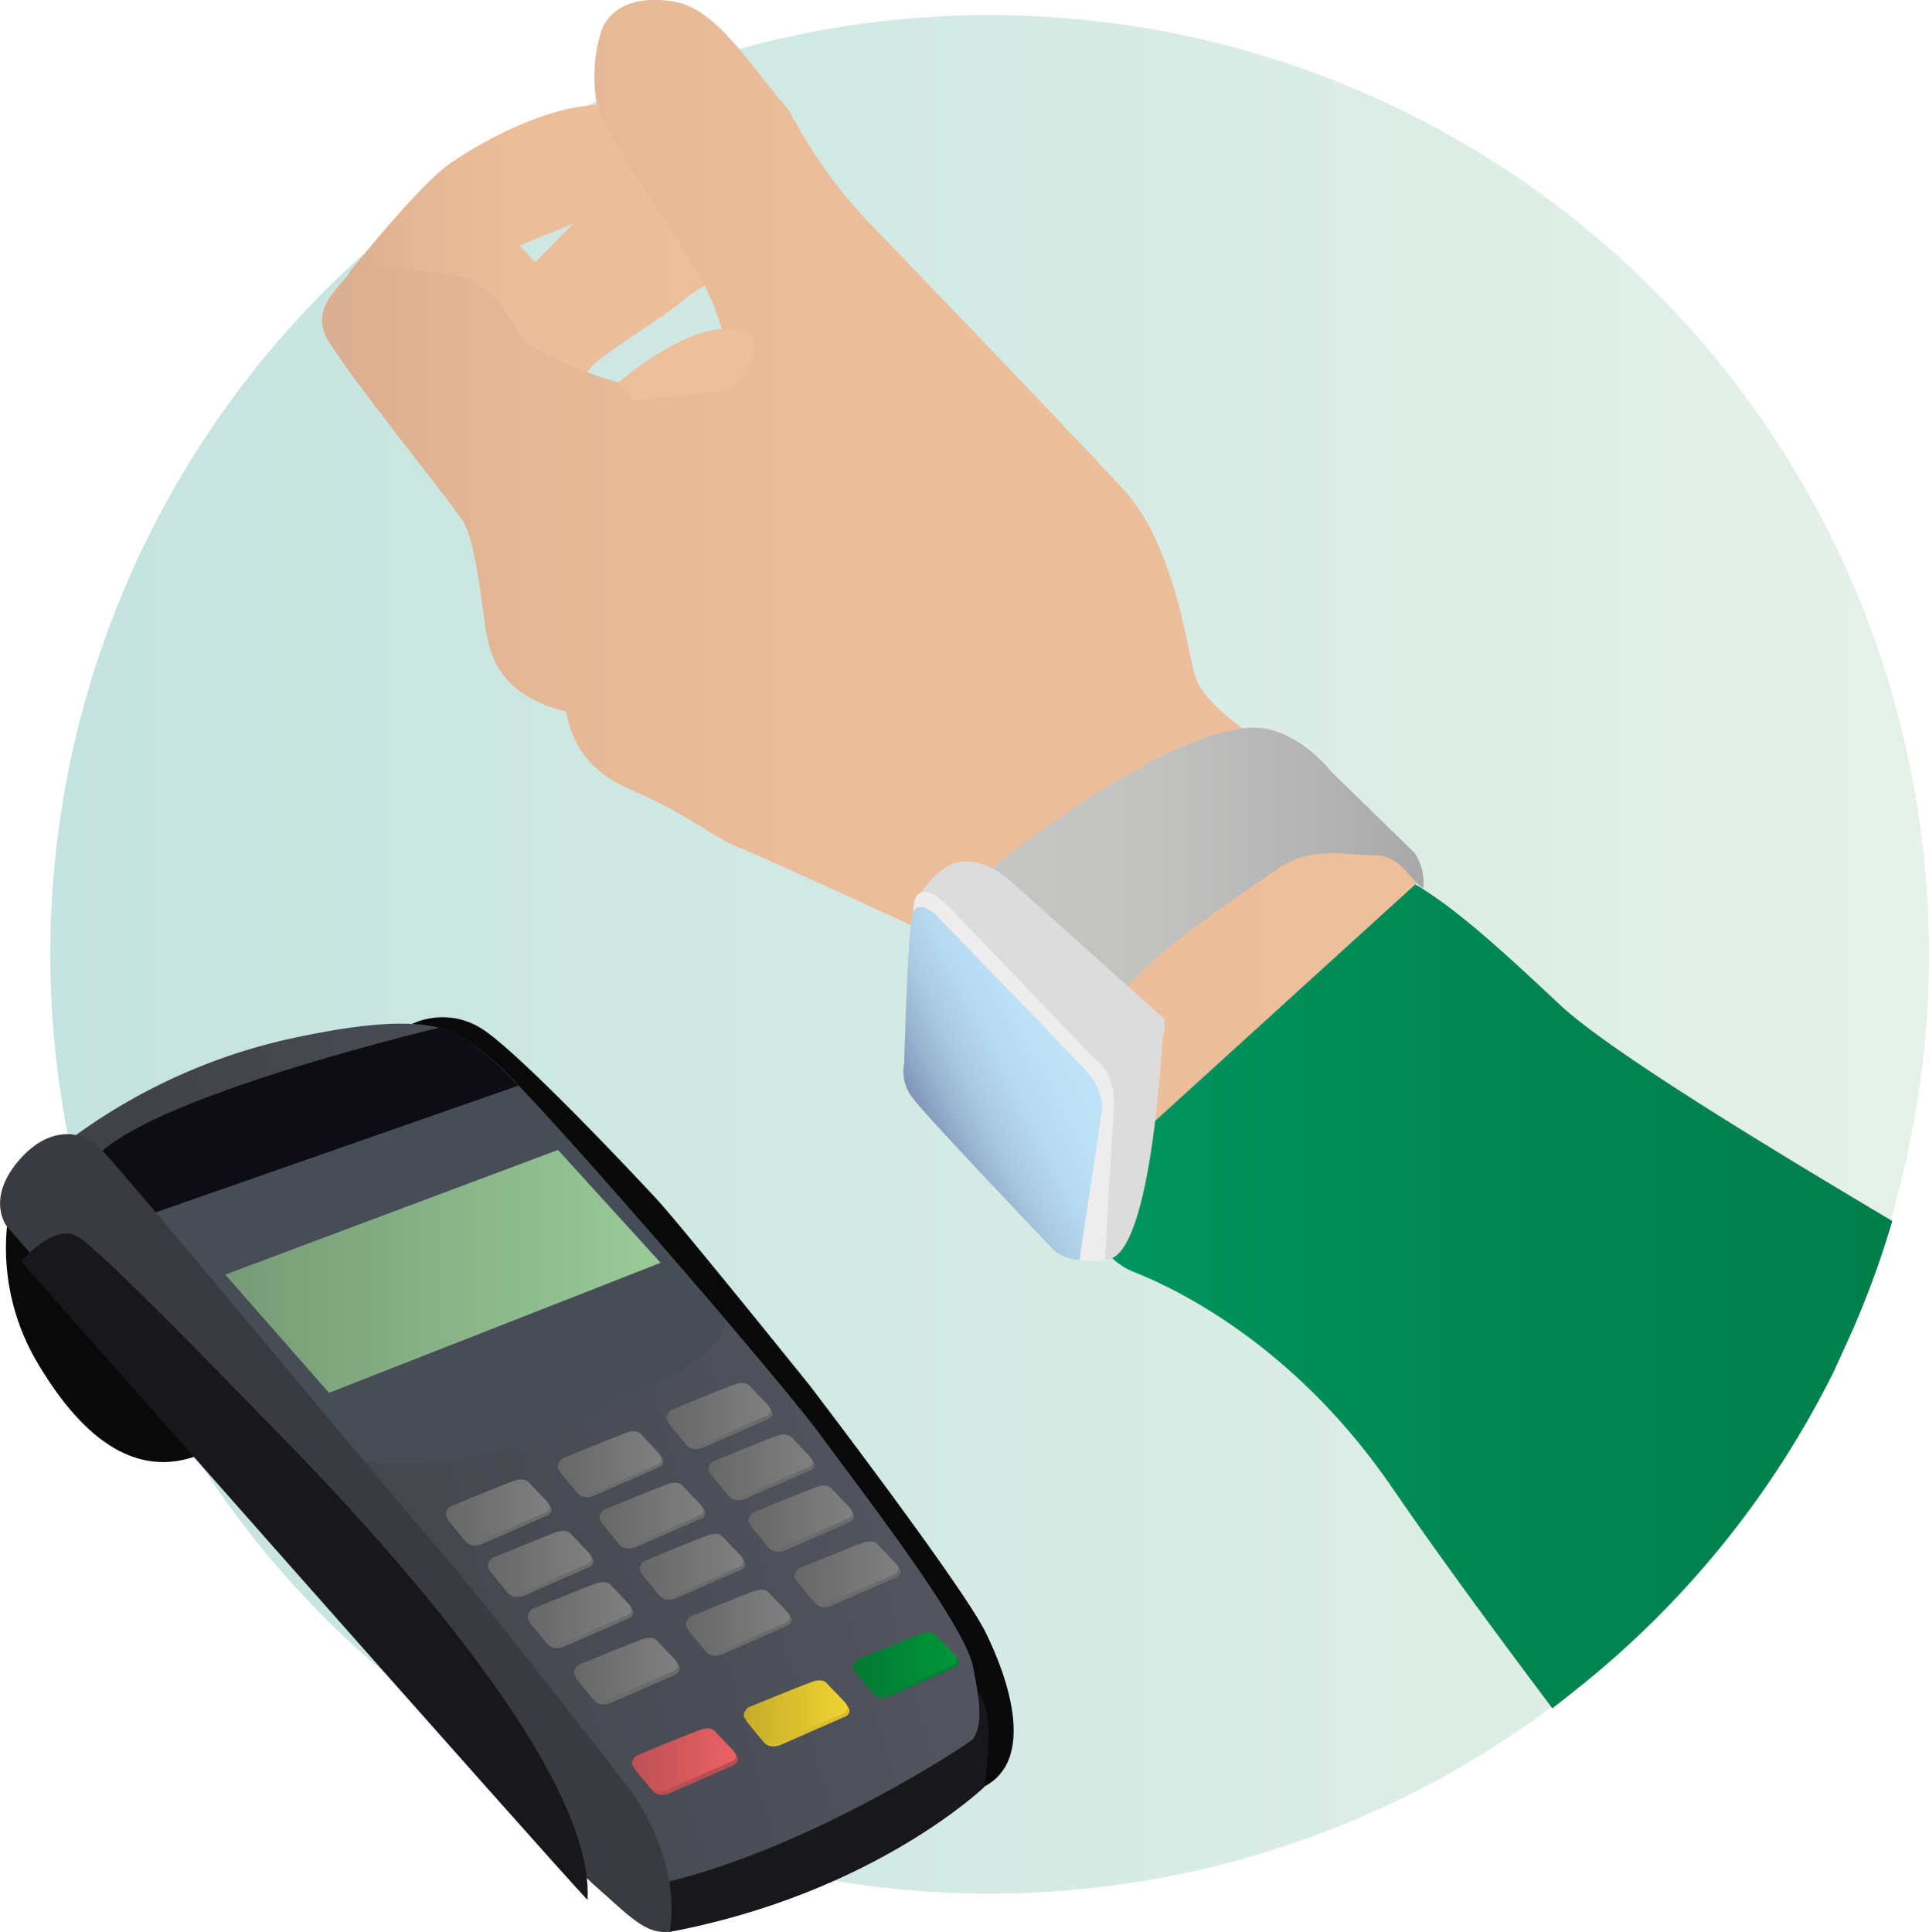 <svg xmlns="http://www.w3.org/2000/svg" xmlns:xlink="http://www.w3.org/1999/xlink" viewBox="0 0 174.55 174.86"><defs><style>.cls-1{fill:none;}.cls-2{clip-path:url(#clip-path);}.cls-3{fill:url(#linear-gradient);}.cls-4{fill:url(#Dégradé_sans_nom_20);}.cls-5{fill:url(#Dégradé_sans_nom_28);}.cls-6{fill:url(#Dégradé_sans_nom_20-2);}.cls-7{fill:#edbf9b;}.cls-8{fill:url(#Dégradé_sans_nom_33);}.cls-9{fill:#dcdcdc;}.cls-10{fill:#ededed;}.cls-11{fill:url(#Dégradé_sans_nom_34);}.cls-12{fill:#18181c;}.cls-13{fill:#090909;}.cls-14{fill:url(#Dégradé_sans_nom_40);}.cls-15{fill:#0e0d15;}.cls-16{fill:#474d57;}.cls-17{fill:url(#Dégradé_sans_nom_44);}.cls-18{fill:#6c6c6c;}.cls-19{fill:url(#Dégradé_sans_nom_46);}.cls-20{fill:url(#Dégradé_sans_nom_46-2);}.cls-21{fill:url(#Dégradé_sans_nom_46-3);}.cls-22{fill:url(#Dégradé_sans_nom_46-4);}.cls-23{fill:url(#Dégradé_sans_nom_46-5);}.cls-24{fill:url(#Dégradé_sans_nom_46-6);}.cls-25{fill:url(#Dégradé_sans_nom_46-7);}.cls-26{fill:url(#Dégradé_sans_nom_46-8);}.cls-27{fill:url(#Dégradé_sans_nom_46-9);}.cls-28{fill:url(#Dégradé_sans_nom_46-10);}.cls-29{fill:url(#Dégradé_sans_nom_46-11);}.cls-30{fill:url(#Dégradé_sans_nom_46-12);}.cls-31{fill:#038036;}.cls-32{fill:url(#Dégradé_sans_nom_55);}.cls-33{fill:#dabd2c;}.cls-34{fill:url(#Dégradé_sans_nom_51);}.cls-35{fill:#b74e53;}.cls-36{fill:url(#Dégradé_sans_nom_48);}.cls-37{fill:#3a3b40;}</style><clipPath id="clip-path"><path class="cls-1" d="M4.55,86.36a85,85,0,1,0,85-85,85,85,0,0,0-85,85"/></clipPath><linearGradient id="linear-gradient" x1="-1725.77" y1="-1375.18" x2="-1724.77" y2="-1375.18" gradientTransform="matrix(170, 0, 0, -170, 293385.96, -233694.76)" gradientUnits="userSpaceOnUse"><stop offset="0" stop-color="#c5e3df"/><stop offset="1" stop-color="#e5f1e9"/></linearGradient><linearGradient id="Dégradé_sans_nom_20" x1="31.6" y1="21.61" x2="65.26" y2="21.61" gradientUnits="userSpaceOnUse"><stop offset="0" stop-color="#daae90"/><stop offset="0.16" stop-color="#e3b695"/><stop offset="0.43" stop-color="#ebbd9a"/><stop offset="1" stop-color="#edbf9b"/></linearGradient><linearGradient id="Dégradé_sans_nom_28" x1="99.58" y1="116.45" x2="171.23" y2="116.45" gradientUnits="userSpaceOnUse"><stop offset="0" stop-color="#00965f"/><stop offset="0.08" stop-color="#00935d"/><stop offset="0.58" stop-color="#008450"/><stop offset="1" stop-color="#007f4b"/></linearGradient><linearGradient id="Dégradé_sans_nom_20-2" x1="29.14" y1="51.38" x2="128.78" y2="51.38" xlink:href="#Dégradé_sans_nom_20"/><linearGradient id="Dégradé_sans_nom_33" x1="89.73" y1="77.54" x2="128.83" y2="77.54" gradientUnits="userSpaceOnUse"><stop offset="0" stop-color="#c6c6c5"/><stop offset="0.36" stop-color="#c2c2c1"/><stop offset="0.75" stop-color="#b4b4b4"/><stop offset="1" stop-color="#a8a8a8"/></linearGradient><linearGradient id="Dégradé_sans_nom_34" x1="83.61" y1="101.46" x2="99.54" y2="93.3" gradientUnits="userSpaceOnUse"><stop offset="0" stop-color="#8096b8"/><stop offset="0.02" stop-color="#839abb"/><stop offset="0.16" stop-color="#99b5d1"/><stop offset="0.31" stop-color="#aacae2"/><stop offset="0.48" stop-color="#b6d9ef"/><stop offset="0.69" stop-color="#bde1f6"/><stop offset="1" stop-color="#bfe4f8"/></linearGradient><linearGradient id="Dégradé_sans_nom_40" x1="20.24" y1="138.43" x2="99.16" y2="116.93" gradientUnits="userSpaceOnUse"><stop offset="0" stop-color="#404249"/><stop offset="1" stop-color="#585b66"/></linearGradient><linearGradient id="Dégradé_sans_nom_44" x1="20.38" y1="115.05" x2="59.78" y2="115.05" gradientUnits="userSpaceOnUse"><stop offset="0" stop-color="#779a76"/><stop offset="1" stop-color="#99cb98"/></linearGradient><linearGradient id="Dégradé_sans_nom_46" x1="60.33" y1="127.98" x2="69.72" y2="127.98" gradientUnits="userSpaceOnUse"><stop offset="0" stop-color="#676767"/><stop offset="1" stop-color="gray"/></linearGradient><linearGradient id="Dégradé_sans_nom_46-2" x1="50.45" y1="132.35" x2="59.85" y2="132.35" xlink:href="#Dégradé_sans_nom_46"/><linearGradient id="Dégradé_sans_nom_46-3" x1="40.33" y1="136.71" x2="49.73" y2="136.71" xlink:href="#Dégradé_sans_nom_46"/><linearGradient id="Dégradé_sans_nom_46-4" x1="64.12" y1="132.64" x2="73.51" y2="132.64" xlink:href="#Dégradé_sans_nom_46"/><linearGradient id="Dégradé_sans_nom_46-5" x1="54.24" y1="137.01" x2="63.64" y2="137.01" xlink:href="#Dégradé_sans_nom_46"/><linearGradient id="Dégradé_sans_nom_46-6" x1="44.13" y1="141.37" x2="53.52" y2="141.37" xlink:href="#Dégradé_sans_nom_46"/><linearGradient id="Dégradé_sans_nom_46-7" x1="67.73" y1="137.27" x2="77.12" y2="137.27" xlink:href="#Dégradé_sans_nom_46"/><linearGradient id="Dégradé_sans_nom_46-8" x1="57.86" y1="141.64" x2="67.25" y2="141.64" xlink:href="#Dégradé_sans_nom_46"/><linearGradient id="Dégradé_sans_nom_46-9" x1="47.74" y1="146" x2="57.13" y2="146" xlink:href="#Dégradé_sans_nom_46"/><linearGradient id="Dégradé_sans_nom_46-10" x1="71.93" y1="142.32" x2="81.32" y2="142.32" xlink:href="#Dégradé_sans_nom_46"/><linearGradient id="Dégradé_sans_nom_46-11" x1="62.05" y1="146.69" x2="71.45" y2="146.69" xlink:href="#Dégradé_sans_nom_46"/><linearGradient id="Dégradé_sans_nom_46-12" x1="51.94" y1="151.04" x2="61.33" y2="151.04" xlink:href="#Dégradé_sans_nom_46"/><linearGradient id="Dégradé_sans_nom_55" x1="77.18" y1="150.52" x2="86.57" y2="150.52" gradientUnits="userSpaceOnUse"><stop offset="0" stop-color="#027834"/><stop offset="1" stop-color="#009739"/></linearGradient><linearGradient id="Dégradé_sans_nom_51" x1="67.3" y1="154.9" x2="76.7" y2="154.9" gradientUnits="userSpaceOnUse"><stop offset="0" stop-color="#c6ac2a"/><stop offset="1" stop-color="#efd331"/></linearGradient><linearGradient id="Dégradé_sans_nom_48" x1="57.19" y1="159.25" x2="66.58" y2="159.25" gradientUnits="userSpaceOnUse"><stop offset="0" stop-color="#bc5055"/><stop offset="1" stop-color="#eb6164"/></linearGradient></defs><g id="Layer_2" data-name="Layer 2"><g id="acheter_une_voiture_verte" data-name="acheter une voiture verte"><g class="cls-2"><rect class="cls-3" x="4.55" y="1.36" width="170" height="170"/></g><path class="cls-4" d="M55.37,9.5a8.52,8.52,0,0,0-1.35,0,7.53,7.53,0,0,0-1.32.12c-4.54.62-9.63,3.54-12,5.19-1.81,1.25-5,4.91-7.09,7.4-.88,1.06-1.56,1.9-1.85,2.26l-.15.2s20.71,10.4,21.53,9,6.19-4.41,8.54-6.38a11.27,11.27,0,0,1,2.09-1.41,2.18,2.18,0,0,0,1.48-1.77C65.68,22.22,60.42,10.05,55.37,9.5ZM51.86,20.24l-3.43,3.51L47,22.22Z"/><path class="cls-5" d="M171.23,110.49c-.45,1.53-.93,3-1.47,4.53-.85,2.36-1.79,4.68-2.84,6.93-.33.75-.68,1.48-1,2.2A85,85,0,0,1,143,152.59c-.83.67-1.67,1.33-2.53,2-5.27-7-10.66-14.36-14.45-19.9-8.54-12.5-18.85-17.75-23.23-19.51a6.22,6.22,0,0,1-2.14-1.32h0a3.26,3.26,0,0,1-.61-.85c-.07-.13-.13-.28-.2-.42h0a8.12,8.12,0,0,1-.08-3.93v0c.15-.93.38-2,.67-3.17v0c.25-1,.54-2.14.85-3.38.08-.21.16-.41.25-.62a44.1,44.1,0,0,1,2.18-4.74c.44-.84.9-1.64,1.37-2.41a.83.83,0,0,0,.09-.16c6-9.64,14-14.29,17.15-15.52,1.49-.58,3.5,0,5.8,1.4l.45.26.23.16c3.66,2.32,8,6.36,12.37,10.46S159.85,103.73,171.23,110.49Z"/><path class="cls-6" d="M112.45,65.91s-3.48-2.37-4.25-4.57-1.75-11.83-6.58-17.09-23.2-24.33-23.2-24.33a44.09,44.09,0,0,1-7-9.9C67.83,5.93,64.91.81,61,.15S54.9,1,54.32,3.08a14.49,14.49,0,0,0-.38,6c.23,2.19,6.66,11.54,7.61,13.08S65.86,28.42,65.71,33c-1.38.14-7.52,2.12-9.71,1.61s-7.82-2.78-8.77-4-2-5.34-7.16-5.92-7.82-1.1-8.47,0-3.29,3-2.2,5.55S41.24,45.89,42,47.35s1.24,4.39,1.68,7.6.51,7.67,7.53,9.43c.51,2.33,1.39,5.18,6.06,7.16s7.38,4.31,9.65,5.18,15.7,7.09,15.7,7.09l20.39,19,25.73-23.39Z"/><path class="cls-7" d="M56,34.57s6.28-5.45,10.56-4.79-.66,5.59-.66,5.59l-8.66.88Z"/><path class="cls-8" d="M89.73,78.56s15.35-12.5,23.68-12.72c4,0,7.06,4,7.06,4L128,77.18a4.85,4.85,0,0,1,.79,3.2c-1.32-.79-1.94-3-4.57-3s-5.65-.82-8.61,1.26-10.47,6.93-13.59,10.65Z"/><path class="cls-9" d="M83.4,80.74s1.51-2.68,3.87-2.79S91.74,80,91.74,80L105.3,92.14s.67,1.58-1.64,4.6c-.45.87-2.87,2.47-2.87,2.47Z"/><path class="cls-9" d="M105.3,92.14s-.89,22.1-5.29,21.83c-.62-4,.2-16.82.2-16.82l1.48-3.78Z"/><path class="cls-10" d="M82.67,82.6s-.15-1.6.73-1.86,2.15,1,2.77,1.64,12.9,13.45,12.9,13.45,2,1.13,1.71,4.86S100,114,100,114a5.2,5.2,0,0,1-2.33,0Z"/><path class="cls-11" d="M97.68,114l1.91-12.72a4.58,4.58,0,0,0-1-4c-1.61-1.86-14-14.58-14-14.58s-1.54-1.42-2,0-.77,13.48-.77,13.48a3.89,3.89,0,0,0,.77,3.18c1.2,1.65,12.6,13.59,12.6,13.59A3.47,3.47,0,0,0,97.68,114Z"/><path class="cls-12" d="M89.12,161.66s-10,9.68-28.56,13.17c-4.36-3.78-1.45-9,5.13-10.65S89.6,152,89.6,152l1,5.71Z"/><path class="cls-13" d="M37.32,92.64a6.6,6.6,0,0,1,6.1.34c3.2,1.88,13.85,13.21,16,15.53s13.84,16.85,13.84,16.85,13.75,18,15.88,22.27,4.55,11.52,0,14c.29-3.58.68-6.39-.48-8.23S37.32,92.64,37.32,92.64Z"/><path class="cls-13" d="M.63,111a20.37,20.37,0,0,0,2.52,11.91c3.39,5.9,8.2,11,14.41,8.92S.63,111,.63,111Z"/><path class="cls-14" d="M6.84,102.74l1.66,2.2c1.51,2,4,5.29,7,9.33,14.17,18.69,41,53.75,45,56,12.62-3.09,26-11.72,27.54-12.88.78-1.26.78-2.72,0-6.59s-9.87-15.59-13.84-21c-1.29-1.76-4.58-5.73-8.52-10.36-6.1-7.17-13.79-15.93-18.11-20.54l-.64-.68a.17.17,0,0,1,0,0,28,28,0,0,0-2.4-2.35C43.08,94.76,42,93.57,39.73,93s-5.81-.58-12.18.72A52.33,52.33,0,0,0,6.84,102.74Z"/><path class="cls-15" d="M8.5,104.94c1.51,2,4,5.29,7,9.33l28.37-11.61,3.67-3.75-.64-.68a.17.17,0,0,1,0,0,28,28,0,0,0-2.4-2.35C43.08,94.76,42,93.57,39.73,93,33.75,94.45,12.41,100,8.5,104.94Z"/><path class="cls-16" d="M14,109.74l18.79,22.41s7.32,2,20-3.69c10.09-4.55,12.64-6.64,12.87-9-6.42-7.54-14.58-16.83-18.75-21.22a.17.17,0,0,1,0,0Z"/><polygon class="cls-17" points="50.49 104.06 20.38 115.34 29.77 126.04 59.78 114.27 50.49 104.06"/><path class="cls-18" d="M69.62,127.38,68,125.71s-.33-.51-1.34-.15-5.79,2.32-5.79,2.32-.64.55-.28,1,1.49,1.82,1.49,1.82.47.76,1.64.25l5.55-2.43S70.4,128.19,69.62,127.38Z"/><path class="cls-19" d="M69.44,127.09l-1.6-1.67s-.32-.51-1.34-.15-5.79,2.33-5.79,2.33-.64.54-.27,1l1.49,1.81s.47.77,1.63.26l5.55-2.44S70.22,127.91,69.44,127.09Z"/><path class="cls-18" d="M59.74,131.75l-1.59-1.67s-.33-.51-1.35-.15S51,132.25,51,132.25s-.64.55-.28,1l1.49,1.81s.47.76,1.63.25l5.56-2.43S60.52,132.56,59.74,131.75Z"/><path class="cls-20" d="M59.57,131.46,58,129.79s-.33-.51-1.34-.14S50.84,132,50.84,132s-.64.54-.28,1l1.49,1.81s.47.77,1.63.26l5.56-2.43S60.35,132.28,59.57,131.46Z"/><path class="cls-18" d="M49.63,136.1,48,134.43s-.33-.51-1.34-.14-5.79,2.32-5.79,2.32-.64.55-.28,1,1.49,1.82,1.49,1.82.47.76,1.63.25l5.56-2.43S50.41,136.92,49.63,136.1Z"/><path class="cls-21" d="M49.45,135.82l-1.6-1.67s-.32-.51-1.34-.15-5.79,2.33-5.79,2.33-.64.54-.27,1,1.48,1.81,1.48,1.81.48.76,1.64.26l5.55-2.44S50.23,136.64,49.45,135.82Z"/><path class="cls-18" d="M73.41,132l-1.6-1.67s-.32-.51-1.34-.14-5.79,2.32-5.79,2.32-.64.54-.27,1l1.49,1.82s.47.76,1.63.25l5.55-2.43S74.19,132.85,73.41,132Z"/><path class="cls-22" d="M73.23,131.75l-1.59-1.67s-.33-.51-1.35-.15-5.78,2.32-5.78,2.32-.64.55-.28,1l1.49,1.81s.47.76,1.63.25l5.56-2.43S74,132.56,73.23,131.75Z"/><path class="cls-18" d="M63.54,136.4l-1.6-1.67s-.33-.5-1.35-.14-5.78,2.32-5.78,2.32-.64.55-.28,1S56,139.71,56,139.71s.47.76,1.63.25l5.56-2.43S64.32,137.22,63.54,136.4Z"/><path class="cls-23" d="M63.36,136.12l-1.6-1.67s-.33-.51-1.34-.15-5.79,2.33-5.79,2.33-.64.54-.27,1,1.48,1.81,1.48,1.81.48.76,1.64.26L63,137.24S64.14,136.94,63.36,136.12Z"/><path class="cls-18" d="M53.42,140.76l-1.6-1.67s-.33-.51-1.34-.15-5.79,2.33-5.79,2.33-.64.54-.27,1,1.48,1.81,1.48,1.81.48.77,1.64.26l5.55-2.43S54.2,141.58,53.42,140.76Z"/><path class="cls-24" d="M53.24,140.47l-1.6-1.67s-.32-.5-1.34-.14S44.52,141,44.52,141s-.64.55-.28,1l1.49,1.82s.47.76,1.63.25l5.56-2.43S54,141.29,53.24,140.47Z"/><path class="cls-18" d="M77,136.66,75.42,135s-.32-.51-1.34-.14-5.78,2.32-5.78,2.32-.64.55-.28,1L69.51,140s.47.76,1.63.25l5.55-2.43S77.8,137.48,77,136.66Z"/><path class="cls-25" d="M76.84,136.38l-1.59-1.67s-.33-.51-1.35-.15-5.78,2.32-5.78,2.32-.64.55-.28,1l1.49,1.81s.47.76,1.63.25,5.56-2.43,5.56-2.43S77.63,137.19,76.84,136.38Z"/><path class="cls-18" d="M67.15,141l-1.6-1.67s-.33-.5-1.34-.14-5.79,2.32-5.79,2.32-.64.55-.28,1,1.49,1.82,1.49,1.82.47.76,1.64.25l5.55-2.43S67.93,141.85,67.15,141Z"/><path class="cls-26" d="M67,140.75l-1.6-1.67s-.32-.51-1.34-.15-5.79,2.33-5.79,2.33-.64.54-.27,1l1.49,1.81s.47.76,1.63.26l5.55-2.44S67.75,141.57,67,140.75Z"/><path class="cls-18" d="M57,145.39l-1.6-1.67s-.32-.51-1.34-.15-5.79,2.33-5.79,2.33-.64.54-.27,1l1.49,1.81s.47.77,1.63.26l5.55-2.43S57.81,146.21,57,145.39Z"/><path class="cls-27" d="M56.85,145.1l-1.59-1.67s-.33-.5-1.35-.14-5.78,2.32-5.78,2.32-.64.55-.28,1l1.49,1.82s.47.76,1.63.25l5.56-2.43S57.64,145.92,56.85,145.1Z"/><path class="cls-18" d="M81.22,141.71,79.62,140s-.32-.51-1.34-.15-5.79,2.33-5.79,2.33-.64.54-.27,1L73.71,145s.47.77,1.63.26l5.55-2.44S82,142.53,81.22,141.71Z"/><path class="cls-28" d="M81,141.42l-1.59-1.67s-.33-.5-1.35-.14-5.78,2.32-5.78,2.32-.64.55-.28,1l1.49,1.82s.47.76,1.63.25l5.56-2.43S81.83,142.24,81,141.42Z"/><path class="cls-18" d="M71.35,146.08l-1.6-1.67s-.33-.51-1.34-.14-5.79,2.32-5.79,2.32-.64.54-.28,1,1.49,1.81,1.49,1.81.47.77,1.63.26L71,147.21S72.13,146.9,71.35,146.08Z"/><path class="cls-29" d="M71.17,145.8l-1.6-1.67s-.32-.51-1.34-.15-5.79,2.32-5.79,2.32-.64.55-.27,1l1.48,1.82s.48.76,1.64.25l5.55-2.43S72,146.61,71.17,145.8Z"/><path class="cls-18" d="M61.23,150.44l-1.6-1.67s-.32-.51-1.34-.15S52.5,151,52.5,151s-.64.54-.27,1,1.48,1.81,1.48,1.81.48.76,1.64.26l5.55-2.44S62,151.25,61.23,150.44Z"/><path class="cls-30" d="M61.05,150.15l-1.59-1.67s-.33-.51-1.35-.14-5.78,2.32-5.78,2.32-.64.54-.28,1l1.49,1.82s.47.76,1.63.25l5.56-2.43S61.83,151,61.05,150.15Z"/><path class="cls-31" d="M86.47,149.92l-1.6-1.67s-.32-.51-1.34-.15-5.79,2.33-5.79,2.33-.64.54-.27,1L79,153.22s.47.76,1.63.25L86.14,151S87.25,150.73,86.47,149.92Z"/><path class="cls-32" d="M86.29,149.63,84.7,148s-.33-.51-1.35-.14-5.78,2.32-5.78,2.32-.64.54-.28,1l1.49,1.82s.47.76,1.63.25L86,150.76S87.08,150.45,86.29,149.63Z"/><path class="cls-33" d="M76.6,154.29,75,152.62s-.33-.51-1.34-.15-5.79,2.33-5.79,2.33-.64.54-.28,1,1.49,1.81,1.49,1.81.47.76,1.63.26l5.56-2.44S77.38,155.11,76.6,154.29Z"/><path class="cls-34" d="M76.42,154l-1.6-1.67s-.32-.51-1.34-.14-5.79,2.32-5.79,2.32-.64.55-.27,1l1.48,1.82s.48.76,1.64.25l5.55-2.43S77.2,154.82,76.42,154Z"/><path class="cls-35" d="M66.48,158.64,64.88,157s-.32-.5-1.34-.14-5.79,2.32-5.79,2.32-.64.55-.27,1L59,162s.48.76,1.64.25l5.55-2.43S67.26,159.46,66.48,158.64Z"/><path class="cls-36" d="M66.3,158.36l-1.59-1.67s-.33-.51-1.35-.15-5.78,2.33-5.78,2.33-.64.54-.28,1l1.49,1.81s.47.77,1.63.26L66,159.48S67.08,159.18,66.3,158.36Z"/><path class="cls-37" d="M.63,111s-1.93-2.42,1-5.9,5.81-2.52,7-1.65,27.59,32.82,30.69,36.3,16.84,21,18,22.66,4.16,6.77,3.29,12.39c-2.23.29-3.68-1.45-7-4.36S.63,111,.63,111Z"/><path class="cls-12" d="M1.89,114.13s3-3.49,5.13-2.23,13.17,12.68,17.14,16.75,29.82,29.92,29,43.28C50,168.63,1.89,114.13,1.89,114.13Z"/></g></g></svg>
